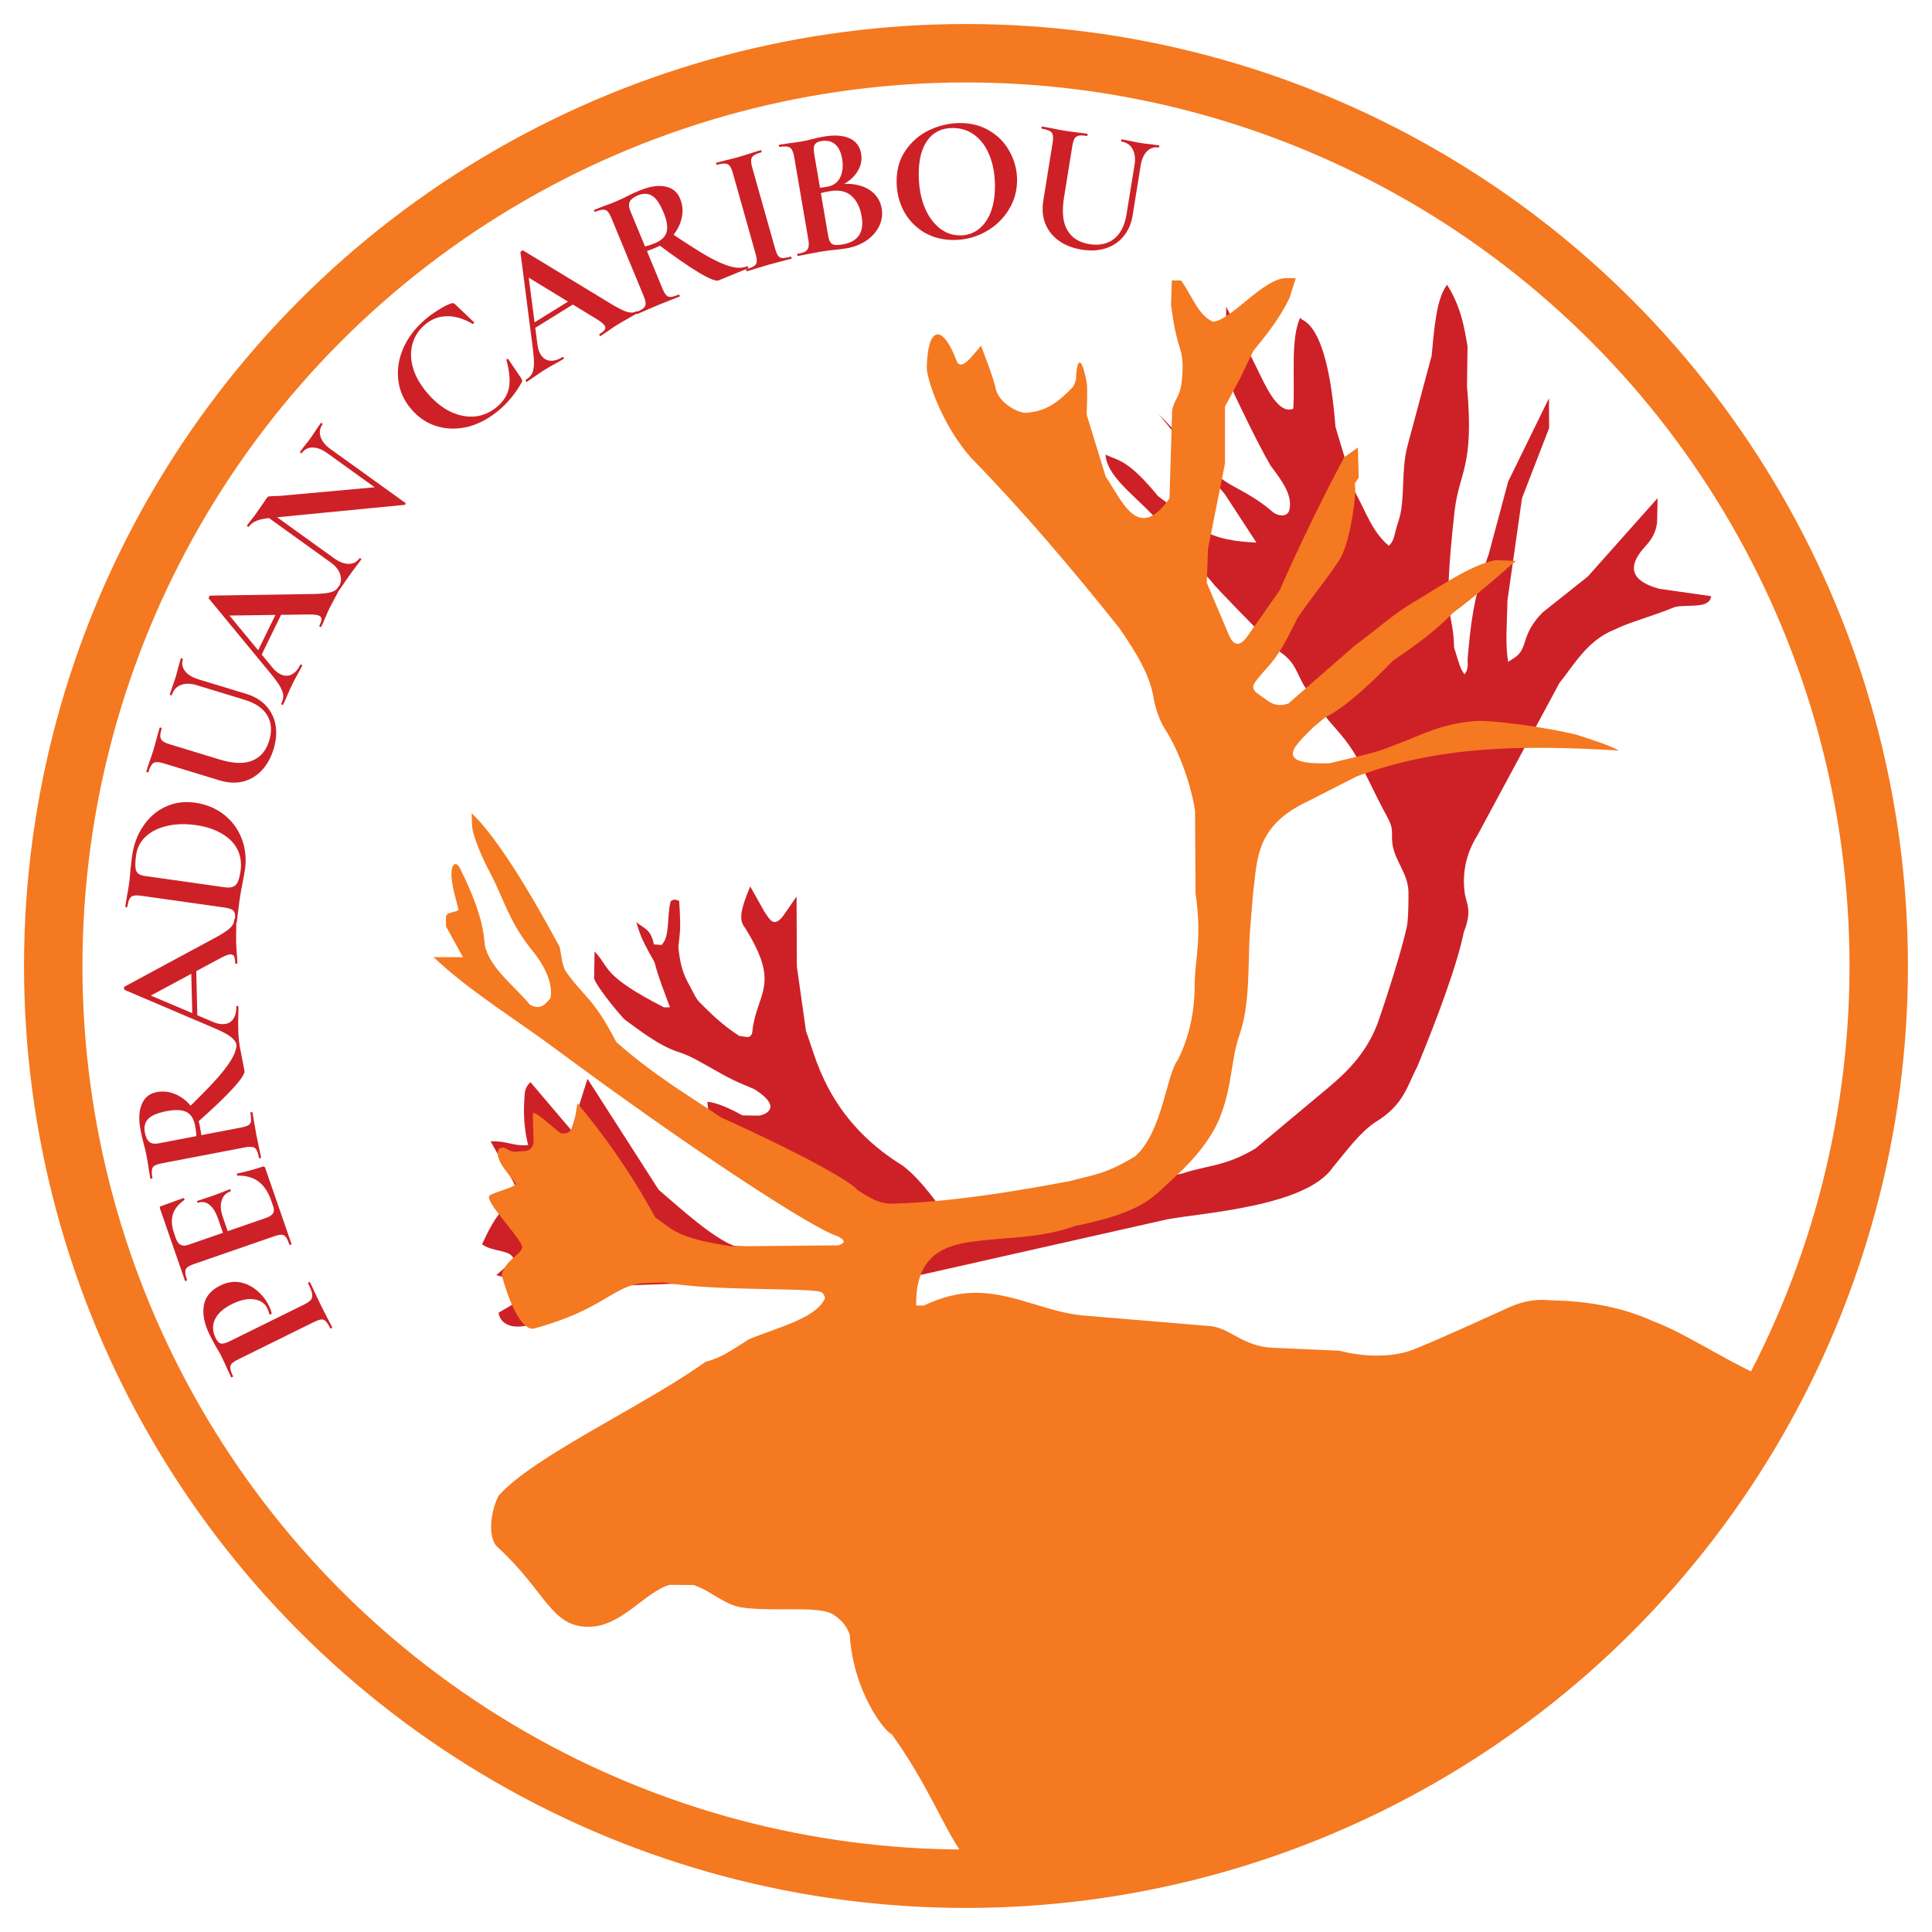 <?xml version="1.0" encoding="UTF-8" standalone="no"?>
<svg
   xmlns:dc="http://purl.org/dc/elements/1.1/"
   xmlns:cc="http://creativecommons.org/ns#"
   xmlns:rdf="http://www.w3.org/1999/02/22-rdf-syntax-ns#"
   xmlns:svg="http://www.w3.org/2000/svg"
   xmlns="http://www.w3.org/2000/svg"
   xmlns:sodipodi="http://sodipodi.sourceforge.net/DTD/sodipodi-0.dtd"
   xmlns:inkscape="http://www.inkscape.org/namespaces/inkscape"
   width="200"
   height="200"
   version="1.1"
   viewBox="0 0 52.917 52.917"
   id="svg2750"
   sodipodi:docname="logo_ms.svg"
   inkscape:version="1.0.2 (e86c870879, 2021-01-15)">
  <defs
     id="defs2754" />
  <sodipodi:namedview
     pagecolor="#ffffff"
     bordercolor="#666666"
     borderopacity="1"
     objecttolerance="10"
     gridtolerance="10"
     guidetolerance="10"
     inkscape:pageopacity="0"
     inkscape:pageshadow="2"
     inkscape:window-width="1440"
     inkscape:window-height="856"
     id="namedview2752"
     showgrid="false"
     inkscape:zoom="1.58"
     inkscape:cx="100"
     inkscape:cy="100"
     inkscape:window-x="0"
     inkscape:window-y="0"
     inkscape:window-maximized="1"
     inkscape:current-layer="svg2750" />
  <g
     transform="translate(-24.2,-24.2)"
     id="g2748">
    <circle
       cx="50.658"
       cy="50.658"
       r="25"
       fill="none"
       stroke="#f47920"
       stroke-width="1.6"
       id="circle2737" />
    <path
       d="m49.314 59.143 6.853-1.545c.943-.179 3.811-.344 4.541-1.428.35-.419.739-.955 1.163-1.234.79-.478.874-1.008 1.139-1.501.58-1.393 1.12-2.876 1.282-3.7.23-.583.085-.754.031-1.044-.09-.606.052-1.143.337-1.601l2.255-4.188c.375-.456.75-1.153 1.486-1.448.427-.213 1.003-.356 1.675-.627.349-.083.953.062.992-.298l-1.423-.202c-.378-.108-1.1-.368-.398-1.143.227-.241.314-.44.341-.681l.013-.66-1.912 2.149-1.227.974c-.289.283-.418.55-.495.813-.109.371-.246.406-.459.548-.088-.507-.026-1.103-.02-1.674l.4-2.809.742-1.92-.004-.818-1.117 2.282-.534 1.992c-.432 1.183-.505 2.051-.576 2.853-.012.14.041.27-.087.439-.125-.185-.117-.196-.285-.738-.023-1.093-.339-.575.012-3.721.125-1.105.545-1.203.342-3.428l.014-1.102c-.092-.546-.187-1.093-.56-1.684-.288.37-.35 1.165-.422 1.942l-.666 2.486c-.177.662-.053 1.492-.242 2.042-.128.375-.102.534-.266.678-.457-.378-.639-.958-.923-1.466l-.538-1.79c-.246-3.166-1.014-2.837-.956-3.008-.283.565-.148 1.655-.199 2.513-.431.17-.779-.673-1.003-1.122l-.835-1.675c-.001.766-.041 1.668.217 2.385 0 0 .626 1.336 1 1.971.321.423.609.821.513 1.211-.044.202-.302.175-.442.068-.618-.544-1.215-.72-1.456-.965l-1.686-1.73 1.82 2.201.862 1.321c-.471-.021-1.114-.086-1.489-.367l-1.206-.906c-.83-1.01-1.085-.968-1.438-1.135.035.574.745 1.081 1.287 1.647l1.646 1.862c-.012.024 1.251 1.326 1.824 1.879.447.293.465.574.686.948.229.305.437.663.679.957.167.202.498.53.752.986.297.531.503 1.025.833 1.625.159.288.14.386.14.604.001.584.472.933.451 1.534 0 0 .005.67-.047.899-.214.949-.778 2.585-.804 2.651-.374.971-1.045 1.498-1.643 1.994l-1.694 1.416c-.839.503-1.341.461-2.008.687l-6.277 1.369c-.45-.541-.803-1.133-1.375-1.581-2.107-1.294-2.401-3.058-2.653-3.683l-.251-1.775-.008-1.917-.361.523c-.275.362-.381.084-.513-.095l-.396-.704c-.275.656-.309.924-.15 1.122.998 1.587.34 1.765.213 2.815-.019.294-.222.153-.357.161-.504-.324-.827-.66-1.1-.932-.102-.101-.194-.327-.288-.492-.256-.448-.262-.865-.286-1.018 0 0 .04-.328.047-.463.014-.286-.025-.798-.025-.798-.07-.019-.131-.066-.232.01-.115.427-.005.937-.249 1.2l-.212-.018c-.081-.434-.288-.436-.483-.612.096.279.074.353.501 1.1.111.438.282.839.422 1.236l-.164.001c-1.724-.886-1.47-1.082-1.9-1.532l-.012.749c.126.308.784 1.081.846 1.125.397.287.947.721 1.47.883.332.103.646.304 1.206.615.457.254.798.357.898.421.754.491.261.678.105.705l-.46-.006c-.344-.188-.696-.351-.964-.374l.033.329 4.612 3.815-3.91-.196c-.581-.221-1.419-.978-2.067-1.536l-1.951-3.041-.444 1.407-1.117-1.314c-.075.066-.136.154-.157.303-.043.5-.027.94.092 1.419-.427.036-.568-.12-1.027-.101l.616 1.1c.119.232.145.381.168.472-.102.074-.211.101-.364.22-.269.21-.509.71-.655 1.026.307.229.807.133.875.428l-.484.416.881.259c.221.108.152.175.09.238l-.907.532c.003.158.218.645 1.229.199l2.129-.938 1.807-.066z"
       fill="#cd2127"
       id="path2739" />
    <path
       d="m72.35 61.851c-4.092 8.568-12.372 13.226-21.832 13.064-.498-.72-.922-1.865-1.894-3.215-.22-.094-1.057-1.196-1.149-2.723-.108-.313-.305-.464-.478-.569-.414-.24-1.712-.046-2.541-.19-.459-.099-.812-.46-1.26-.605l-.659-.004c-.694.205-1.32 1.164-2.241 1.149-1.008-.013-1.15-.973-2.465-2.181-.289-.249-.19-1.005.028-1.414.966-1.085 4.002-2.467 5.657-3.658.489-.133.737-.337 1.196-.622.799-.331 1.806-.563 2.074-1.1.03-.05-.039-.186-.121-.204-.512-.113-2.93-.012-4.276-.253l-.612.02c-.824.106-1.083.741-2.973 1.248-.382.015-.71-.906-.863-1.473.093-.403.526-.549.563-.757-.007-.217-.941-1.156-.91-1.382-.03-.096.707-.244.736-.358-.106-.171-.656-.708-.454-.964.196-.108.229.138.524.079.171-.02.328.034.415-.222l-.021-.779c-.03-.202.43.24.732.479.049.039.088.024.155.022.263.004.279-.588.338-.819.682.829 1.388 1.77 2.132 3.132.491.312.515.546 2.09.785l2.917-.027c.141-.042.266-.118-.039-.26-.633-.187-3.984-2.359-7.679-5.104-1.123-.835-2.379-1.598-3.367-2.531l.809.003-.466-.844-.001-.259c.014-.17.389-.115.337-.224-.085-.368-.236-.782-.169-1.126.061-.146.129-.116.2-.013.786 1.562.638 2.029.722 2.236.184.594.844 1.075 1.208 1.529.266.143.395.034.564-.178.077-.384-.148-.856-.443-1.236-.676-.813-.814-1.428-1.165-2.109-.183-.355-.381-.743-.513-1.208-.047-.233-.025-.34-.037-.51.95.887 2.294 3.455 2.412 3.666.054.276.045.378.142.627.494.725.773.737 1.404 1.969 1.023.91 2.014 1.486 2.865 2.064 2.351 1.064 3.607 1.792 3.747 1.997.094.045.506.378.919.37 2.118-.044 4.875-.626 4.876-.614.661-.178 1.013-.195 1.815-.689.752-.684.841-2.23 1.165-2.641.324-.66.465-1.335.459-2.132.015-.62.201-1.235.023-2.417l-.014-2.274c-.045-.357-.307-1.437-.839-2.259-.108-.168-.241-.499-.293-.811-.108-.659-.464-1.23-.944-1.932-1.292-1.618-2.623-3.192-4.072-4.675-.819-.935-1.221-2.218-1.199-2.474.032-1.205.467-1.133.833-.123.149.199.393-.162.652-.458.075.205.322.817.405 1.182.093.412.649.666.814.655.45-.029.801-.177 1.296-.708.03-.032.078-.158.087-.212.003-.421.123-.805.291.079.032.169.004.757.001.891l.518 1.69c.475.712.895 1.81 1.75.605l.074-2.421c.083-.401.288-.312.285-1.256-.026-.525-.157-.407-.316-1.623l.021-.669.253-.001c.277.374.466.958.874 1.13.495-.03 1.388-1.204 2.017-1.195l.25.004-.171.543c-.264.549-.642 1.024-.993 1.451l-.36.75-.414.771v1.56l-.465 2.336-.033.931.615 1.454c.182.394.383.152.475.043l.901-1.285c.562-1.268 1.151-2.486 1.771-3.649l.377-.269.022.825-.104.156.009.18c-.005.406-.169 1.509-.433 1.916-.334.513-.616.831-1.137 1.571-.265.519-.453.97-.898 1.445-.069.074-.177.209-.209.246-.206.242-.09.293-.044.367l.372.265c.188.11.355.098.518.041l1.822-1.59c.548-.397 1.076-.886 1.657-1.215.558-.327 1.528-1.006 2.195-1.12l.558.017c-.555.478-1.094.957-1.727 1.428-.475.493-1.046.906-1.636 1.303-.679.696-1.325 1.292-1.862 1.556l-.339.284c-.491.494-1.117 1.024.462.973 1.448-.346 1.204-.276 2.057-.604.449-.173 1.069-.5 1.968-.553.473-.028 1.986.189 2.731.374.408.136.84.261 1.166.435-2.63-.155-4.907-.135-7.18.708l-1.34.683c-1.463.684-1.38 1.634-1.502 2.535l-.079.981c-.067.83.017 2.013-.292 2.886-.229.646-.194 1.346-.494 2.144-.201.612-.746 1.265-1.239 1.711-.65.588-.836.976-2.771 1.376-.984.347-1.858.298-2.787.425-.934.113-1.582.488-1.563 1.751l.211.001c1.014-.477 1.75-.406 2.691-.134.534.15 1.046.341 1.625.403l3.531.295c.539.051.886.554 1.695.593l1.843.081c.613.163 1.42.203 2.015-.028s2.515-1.108 2.515-1.108c.359-.175.745-.29 1.2-.247l.522.02c.911.066 1.669.252 2.331.552.864.32 1.931 1.042 2.878 1.466z"
       fill="#f47920"
       id="path2741" />
    <path
       id="a"
       d="m55.292 31.256a19.948 19.948 0 0114.768 24.036 19.948 19.948 0 01-24.036 14.768 19.948 19.948 0 01-14.768-24.036 19.948 19.948 0 0124.036-14.768z"
       fill="none" />
    <g
       aria-label="PERADUAN CARIBOU"
       transform="translate(.004 .006)"
       id="text2746"
       style="font-size:4.939px;letter-spacing:-0.225px;word-spacing:0.397px;fill:#cd2127;stroke-width:0.353">
      <path
         d="m 32.52,59.928 q 0.142,-0.07 0.193,-0.134 0.047,-0.062 0.032,-0.159 -0.017,-0.102 -0.111,-0.292 -0.007,-0.013 0.02,-0.026 0.027,-0.013 0.033,1.76e-4 0.09,0.182 0.135,0.286 l 0.186,0.388 0.164,0.321 q 0.048,0.086 0.122,0.237 0.007,0.013 -0.02,0.026 -0.027,0.013 -0.033,-1.76e-4 -0.07,-0.142 -0.123,-0.193 -0.055,-0.056 -0.128,-0.047 -0.077,0.011 -0.21,0.076 l -2.051,1.012 q -0.133,0.066 -0.184,0.118 -0.051,0.053 -0.04,0.13 0.006,0.08 0.074,0.217 0.007,0.013 -0.02,0.026 -0.027,0.013 -0.033,-1.76e-4 l -0.111,-0.237 q -0.092,-0.208 -0.151,-0.328 -0.052,-0.106 -0.138,-0.246 -0.033,-0.055 -0.081,-0.142 -0.048,-0.086 -0.105,-0.202 -0.223,-0.452 -0.161,-0.807 0.057,-0.353 0.451,-0.548 0.275,-0.135 0.535,-0.088 0.26,0.048 0.469,0.226 0.207,0.173 0.323,0.408 0.059,0.12 0.081,0.219 0.004,0.009 -0.018,0.02 -0.013,0.007 -0.029,0.009 -0.018,-0.002 -0.018,-0.013 -0.015,-0.075 -0.057,-0.159 -0.101,-0.204 -0.357,-0.243 -0.258,-0.043 -0.608,0.129 -0.35,0.173 -0.466,0.417 -0.118,0.24 0.022,0.524 0.061,0.124 0.141,0.14 0.079,0.016 0.248,-0.067 z"
         style="font-weight:bold;font-size:4.939px;font-family:'Cormorant Garamond';text-align:end;text-anchor:end;fill:#cd2127;stroke-width:0.353"
         id="path3317" />
      <path
         d="m 32.179,58.263 q 0.005,0.014 -0.023,0.024 -0.028,0.01 -0.033,-0.004 -0.052,-0.149 -0.098,-0.207 -0.048,-0.062 -0.121,-0.063 -0.078,8.93e-4 -0.218,0.049 l -2.161,0.748 q -0.14,0.048 -0.197,0.094 -0.057,0.046 -0.056,0.124 -0.004,0.08 0.046,0.224 0.005,0.014 -0.023,0.024 -0.028,0.01 -0.033,-0.004 l -0.685,-1.979 q -0.016,-0.047 0.026,-0.061 l 0.618,-0.224 q 0.009,-0.003 0.024,0.023 0.013,0.022 3.58e-4,0.031 -0.245,0.168 -0.314,0.391 -0.069,0.223 0.031,0.512 l 0.048,0.14 q 0.048,0.14 0.132,0.184 0.083,0.044 0.209,7.28e-4 l 2.138,-0.74 q 0.135,-0.047 0.183,-0.121 0.048,-0.074 0.009,-0.186 l -0.053,-0.154 q -0.126,-0.364 -0.351,-0.532 -0.225,-0.168 -0.574,-0.162 -0.009,0.003 -0.016,-0.015 -0.005,-0.014 0.001,-0.027 -1.79e-4,-0.016 0.004,-0.017 0.38,-0.079 0.679,-0.183 0.037,-0.013 0.061,-0.005 0.019,0.009 0.033,0.051 z m -1.664,-1.441 q -0.191,0.066 -0.247,0.253 -0.062,0.183 0.033,0.459 l 0.218,0.63 -0.131,0.045 -0.22,-0.635 q -0.094,-0.271 -0.237,-0.383 -0.143,-0.112 -0.311,-0.054 -0.014,0.005 -0.022,-0.018 -0.01,-0.028 0.004,-0.033 l 0.422,-0.141 0.222,-0.082 q 0.155,-0.064 0.249,-0.097 0.009,-0.003 0.019,0.025 0.01,0.028 3.57e-4,0.031 z"
         style="font-weight:bold;font-size:4.939px;font-family:'Cormorant Garamond';text-align:end;text-anchor:end;fill:#cd2127;stroke-width:0.353"
         id="path3319" />
      <path
         d="m 30.892,53.525 q 0.021,0.112 -0.324,0.489 -0.35,0.379 -0.991,0.944 l -0.221,-0.42 q 0.534,-0.52 0.827,-0.853 0.292,-0.338 0.408,-0.576 0.115,-0.238 0.077,-0.437 -0.002,-0.01 0.027,-0.015 0.029,-0.006 0.031,0.004 z m -2.846,1.627 q -0.085,-0.441 0.034,-0.716 0.114,-0.273 0.405,-0.329 0.276,-0.053 0.53,0.064 0.253,0.112 0.427,0.341 0.17,0.229 0.223,0.505 0.036,0.189 0.046,0.268 l 1.072,-0.205 q 0.15,-0.029 0.214,-0.066 0.063,-0.037 0.074,-0.11 0.01,-0.077 -0.019,-0.233 -0.002,-0.01 0.027,-0.015 0.029,-0.006 0.031,0.004 0.031,0.16 0.043,0.253 l 0.066,0.37 0.073,0.353 q 0.023,0.096 0.055,0.261 0.003,0.015 -0.026,0.02 -0.029,0.006 -0.032,-0.009 -0.03,-0.155 -0.067,-0.218 -0.038,-0.068 -0.111,-0.079 -0.078,-0.015 -0.224,0.013 l -2.246,0.43 q -0.146,0.028 -0.209,0.065 -0.063,0.037 -0.074,0.115 -0.015,0.078 0.014,0.229 0.002,0.01 -0.027,0.015 -0.029,0.006 -0.031,-0.004 l -0.044,-0.258 q -0.033,-0.225 -0.058,-0.356 -0.032,-0.165 -0.081,-0.342 -0.017,-0.062 -0.039,-0.153 -0.023,-0.096 -0.046,-0.212 z m 0.729,-0.527 q -0.398,0.076 -0.526,0.221 -0.128,0.145 -0.086,0.364 0.037,0.194 0.126,0.263 0.089,0.069 0.258,0.036 l 1.028,-0.197 q -0.003,-0.12 -0.035,-0.285 -0.054,-0.281 -0.232,-0.373 -0.184,-0.095 -0.533,-0.028 z"
         style="font-weight:bold;font-size:4.939px;font-family:'Cormorant Garamond';text-align:end;text-anchor:end;fill:#cd2127;stroke-width:0.353"
         id="path3321" />
      <path
         d="m 29.464,52.039 -0.035,-1.422 0.137,-0.038 0.037,1.531 z m 1.145,-2.651 q -6.05e-4,-0.025 0.029,-0.025 0.03,-7.26e-4 0.03,0.024 0.002,0.099 -0.002,0.306 -0.005,0.217 -0.002,0.311 0.003,0.123 0.017,0.301 0.014,0.168 0.016,0.266 4.84e-4,0.02 -0.029,0.02 -0.03,7.26e-4 -0.03,-0.019 -0.003,-0.128 -0.029,-0.182 -0.031,-0.059 -0.1,-0.057 -0.084,0.002 -0.279,0.106 l -1.955,1.051 -0.431,-0.232 2.192,0.929 q 0.145,0.061 0.268,0.058 0.178,-0.004 0.273,-0.13 0.096,-0.131 0.09,-0.343 -6.05e-4,-0.025 0.029,-0.025 0.03,-7.25e-4 0.03,0.024 0.002,0.089 -0.004,0.257 -0.005,0.188 -0.002,0.326 0.003,0.133 0.018,0.321 0.014,0.168 0.017,0.271 4.84e-4,0.02 -0.029,0.02 -0.03,7.26e-4 -0.03,-0.019 -0.003,-0.138 -0.06,-0.231 -0.062,-0.092 -0.207,-0.183 -0.15,-0.09 -0.44,-0.212 l -2.381,-1.014 q -0.015,-0.009 -0.016,-0.044 -9.67e-4,-0.04 0.014,-0.045 l 2.399,-1.294 q 0.346,-0.181 0.477,-0.298 0.131,-0.117 0.128,-0.24 z"
         style="font-weight:bold;font-size:4.939px;font-family:'Cormorant Garamond';text-align:end;text-anchor:end;fill:#cd2127;stroke-width:0.353"
         id="path3323" />
      <path
         d="m 30.904,48.016 q -0.022,0.156 -0.067,0.37 -0.016,0.078 -0.037,0.194 -0.021,0.112 -0.041,0.254 l -0.046,0.363 q -0.009,0.099 -0.032,0.265 -0.001,0.01 -0.031,0.006 -0.029,-0.004 -0.028,-0.014 0.022,-0.156 0.008,-0.233 -0.014,-0.077 -0.079,-0.111 -0.069,-0.04 -0.216,-0.06 l -2.264,-0.32 q -0.147,-0.021 -0.219,-0.001 -0.072,0.015 -0.107,0.085 -0.039,0.064 -0.06,0.216 -0.002,0.015 -0.031,0.011 -0.029,-0.004 -0.027,-0.019 l 0.042,-0.258 q 0.042,-0.224 0.06,-0.356 0.028,-0.2 0.043,-0.413 0.026,-0.256 0.039,-0.344 0.07,-0.494 0.319,-0.848 0.25,-0.359 0.617,-0.521 0.367,-0.163 0.788,-0.103 0.474,0.067 0.81,0.339 0.331,0.266 0.479,0.666 0.144,0.394 0.081,0.835 z m -0.119,0.033 q 0.044,-0.313 -0.078,-0.575 -0.127,-0.262 -0.422,-0.439 -0.294,-0.181 -0.729,-0.243 -0.416,-0.059 -0.771,0.021 -0.36,0.079 -0.589,0.286 -0.229,0.207 -0.272,0.515 -0.043,0.303 -1.05e-4,0.424 0.043,0.121 0.233,0.148 l 2.201,0.311 q 0.196,0.028 0.293,-0.063 0.093,-0.092 0.134,-0.385 z"
         style="font-weight:bold;font-size:4.939px;font-family:'Cormorant Garamond';text-align:end;text-anchor:end;fill:#cd2127;stroke-width:0.353"
         id="path3325" />
      <path
         d="m 29.584,42.961 q -0.255,-0.078 -0.438,-0.004 -0.181,0.069 -0.244,0.277 -0.003,0.009 -0.031,8.05e-4 -0.028,-0.009 -0.025,-0.018 l 0.074,-0.225 q 0.064,-0.177 0.097,-0.285 0.027,-0.09 0.07,-0.263 l 0.062,-0.219 q 0.003,-0.009 0.031,-8.05e-4 0.028,0.009 0.025,0.018 -0.056,0.184 0.059,0.333 0.115,0.149 0.37,0.226 l 1.313,0.4 q 0.331,0.101 0.536,0.324 0.206,0.223 0.261,0.534 0.052,0.305 -0.055,0.654 -0.107,0.35 -0.321,0.579 -0.214,0.229 -0.512,0.308 -0.301,0.073 -0.641,-0.03 l -1.526,-0.465 q -0.142,-0.043 -0.217,-0.035 -0.073,0.004 -0.119,0.067 -0.049,0.058 -0.093,0.204 -0.004,0.014 -0.033,0.005 -0.028,-0.009 -0.024,-0.023 l 0.081,-0.249 q 0.076,-0.214 0.115,-0.342 0.043,-0.142 0.1,-0.362 l 0.069,-0.242 q 0.004,-0.014 0.033,-0.005 0.028,0.009 0.024,0.023 -0.045,0.146 -0.038,0.226 0.008,0.075 0.07,0.125 0.059,0.044 0.201,0.087 l 1.351,0.412 q 0.562,0.171 0.899,0.031 0.337,-0.14 0.461,-0.546 0.12,-0.392 -0.049,-0.686 -0.173,-0.296 -0.617,-0.431 z"
         style="font-weight:bold;font-size:4.939px;font-family:'Cormorant Garamond';text-align:end;text-anchor:end;fill:#cd2127;stroke-width:0.353"
         id="path3327" />
      <path
         d="m 31.225,42.091 0.624,-1.278 0.139,0.03 -0.672,1.376 z m 2.238,-1.825 q 0.011,-0.022 0.037,-0.009 0.027,0.013 0.016,0.035 -0.043,0.089 -0.143,0.271 -0.104,0.191 -0.145,0.275 -0.054,0.111 -0.123,0.275 -0.065,0.155 -0.108,0.244 -0.009,0.018 -0.035,0.005 -0.027,-0.013 -0.018,-0.031 0.056,-0.115 0.058,-0.175 -6.11e-4,-0.066 -0.063,-0.097 -0.075,-0.037 -0.296,-0.035 l -2.22,0.031 -0.275,-0.404 1.517,1.835 q 0.101,0.121 0.211,0.175 0.16,0.078 0.303,0.01 0.145,-0.072 0.238,-0.263 0.011,-0.022 0.037,-0.009 0.027,0.013 0.016,0.035 -0.039,0.08 -0.122,0.226 -0.091,0.164 -0.152,0.289 -0.059,0.12 -0.132,0.293 -0.065,0.155 -0.11,0.248 -0.009,0.018 -0.035,0.005 -0.027,-0.013 -0.018,-0.031 0.061,-0.124 0.053,-0.232 -0.012,-0.11 -0.1,-0.258 -0.092,-0.149 -0.293,-0.39 l -1.646,-1.997 q -0.009,-0.015 0.006,-0.046 0.017,-0.035 0.033,-0.033 l 2.725,-0.043 q 0.391,-0.001 0.561,-0.045 0.17,-0.044 0.224,-0.154 z"
         style="font-weight:bold;font-size:4.939px;font-family:'Cormorant Garamond';text-align:end;text-anchor:end;fill:#cd2127;stroke-width:0.353"
         id="path3329" />
      <path
         d="m 31.354,38.233 0.095,-0.114 1.896,1.365 q 0.212,0.153 0.4,0.154 0.188,0.001 0.3,-0.155 0.006,-0.008 0.03,0.009 0.024,0.017 0.018,0.025 -0.081,0.112 -0.128,0.169 l -0.16,0.214 -0.175,0.251 q -0.045,0.071 -0.137,0.199 -0.009,0.012 -0.033,-0.005 -0.024,-0.017 -0.015,-0.029 0.127,-0.176 0.075,-0.366 -0.049,-0.194 -0.262,-0.347 z m 3.945,-0.264 q 0.012,0.009 0.002,0.032 -0.007,0.019 -0.021,0.021 l -3.671,0.357 q -0.261,0.025 -0.394,0.082 -0.132,0.057 -0.207,0.161 -0.006,0.008 -0.03,-0.009 -0.024,-0.017 -0.018,-0.025 l 0.125,-0.165 q 0.042,-0.049 0.114,-0.149 l 0.215,-0.308 q 0.036,-0.059 0.094,-0.139 0.023,-0.032 0.051,-0.037 0.028,-0.004 0.109,-0.007 0.141,-0.002 0.194,-0.007 l 2.754,-0.25 z m 0,0 -0.204,0.03 -1.932,-1.391 q -0.216,-0.156 -0.404,-0.157 -0.188,-0.001 -0.3,0.155 -0.006,0.008 -0.03,-0.009 -0.024,-0.017 -0.018,-0.025 l 0.128,-0.169 q 0.1,-0.122 0.164,-0.211 0.058,-0.08 0.154,-0.23 l 0.126,-0.183 q 0.006,-0.008 0.03,0.009 0.024,0.017 0.018,0.025 -0.115,0.16 -0.054,0.345 0.058,0.182 0.27,0.335 z"
         style="font-weight:bold;font-size:4.939px;font-family:'Cormorant Garamond';text-align:end;text-anchor:end;fill:#cd2127;stroke-width:0.353"
         id="path3331" />
      <path
         d="m 35.815,32.966 q 0.175,-0.152 0.38,-0.278 0.205,-0.133 0.352,-0.182 0.043,-0.018 0.067,-0.006 0.024,0.005 0.064,0.043 l 0.499,0.476 q 0.01,0.011 -0.006,0.031 -0.015,0.02 -0.036,0.012 -0.37,-0.215 -0.703,-0.207 -0.336,0.005 -0.608,0.241 -0.253,0.22 -0.335,0.533 -0.081,0.306 0.024,0.66 0.109,0.351 0.404,0.69 0.298,0.343 0.641,0.503 0.343,0.153 0.671,0.117 0.329,-0.044 0.597,-0.277 0.257,-0.224 0.312,-0.514 0.052,-0.294 -0.07,-0.751 -0.006,-0.014 0.016,-0.027 0.022,-0.012 0.032,-0.001 l 0.346,0.511 q 0.031,0.051 0.037,0.073 0.002,0.018 -0.018,0.062 -0.236,0.421 -0.586,0.726 -0.399,0.347 -0.845,0.473 -0.446,0.119 -0.861,0.003 -0.415,-0.116 -0.717,-0.463 -0.308,-0.354 -0.365,-0.789 -0.057,-0.442 0.128,-0.877 0.188,-0.438 0.583,-0.782 z"
         style="font-weight:bold;font-size:4.939px;font-family:'Cormorant Garamond';text-align:end;text-anchor:end;fill:#cd2127;stroke-width:0.353"
         id="path3333" />
      <path
         d="m 38.756,33.073 1.209,-0.749 0.102,0.099 -1.301,0.807 z m 2.867,-0.353 q 0.021,-0.013 0.037,0.012 0.016,0.025 -0.005,0.038 -0.084,0.052 -0.265,0.153 -0.19,0.106 -0.27,0.156 -0.105,0.065 -0.251,0.167 -0.138,0.097 -0.221,0.149 -0.017,0.01 -0.032,-0.015 -0.016,-0.025 0.001,-0.036 0.109,-0.068 0.142,-0.117 0.035,-0.056 -0.002,-0.115 -0.044,-0.071 -0.232,-0.187 l -1.896,-1.155 -0.018,-0.489 0.307,2.361 q 0.021,0.156 0.086,0.261 0.094,0.151 0.251,0.17 0.161,0.016 0.342,-0.096 0.021,-0.013 0.037,0.012 0.016,0.025 -0.005,0.038 -0.076,0.047 -0.223,0.127 -0.165,0.09 -0.282,0.163 -0.113,0.07 -0.268,0.178 -0.138,0.097 -0.226,0.152 -0.017,0.01 -0.032,-0.015 -0.016,-0.025 0.001,-0.036 0.118,-0.073 0.169,-0.168 0.049,-0.1 0.053,-0.271 0.002,-0.175 -0.04,-0.487 l -0.33,-2.567 q 5.88e-4,-0.018 0.03,-0.036 0.034,-0.021 0.046,-0.011 l 2.33,1.415 q 0.332,0.207 0.498,0.26 0.167,0.053 0.272,-0.012 z"
         style="font-weight:bold;font-size:4.939px;font-family:'Cormorant Garamond';text-align:end;text-anchor:end;fill:#cd2127;stroke-width:0.353"
         id="path3335" />
      <path
         d="m 43.877,31.875 q -0.105,0.043 -0.545,-0.218 -0.441,-0.266 -1.124,-0.78 l 0.367,-0.301 q 0.617,0.418 1.002,0.639 0.39,0.218 0.646,0.283 0.257,0.065 0.444,-0.012 0.009,-0.004 0.02,0.024 0.011,0.027 0.002,0.031 z m -2.166,-2.461 q 0.415,-0.172 0.708,-0.111 0.29,0.056 0.404,0.33 0.108,0.26 0.044,0.532 -0.059,0.27 -0.248,0.487 -0.19,0.212 -0.45,0.32 -0.178,0.074 -0.253,0.099 l 0.417,1.009 q 0.058,0.141 0.108,0.196 0.049,0.054 0.123,0.051 0.078,-0.005 0.224,-0.066 0.009,-0.004 0.02,0.024 0.011,0.027 0.002,0.031 -0.151,0.062 -0.239,0.094 l -0.349,0.139 -0.331,0.142 q -0.089,0.042 -0.245,0.106 -0.014,0.006 -0.025,-0.022 -0.011,-0.027 0.002,-0.033 0.146,-0.06 0.201,-0.11 0.059,-0.051 0.055,-0.124 -9.16e-4,-0.08 -0.058,-0.217 l -0.874,-2.113 q -0.057,-0.137 -0.106,-0.191 -0.049,-0.054 -0.127,-0.049 -0.08,9.17e-4 -0.221,0.059 -0.009,0.004 -0.02,-0.024 -0.011,-0.027 -0.002,-0.031 l 0.244,-0.095 q 0.214,-0.078 0.337,-0.129 0.155,-0.064 0.318,-0.148 0.057,-0.029 0.142,-0.07 0.089,-0.042 0.199,-0.088 z m 0.663,0.608 q -0.155,-0.374 -0.323,-0.47 -0.168,-0.096 -0.373,-0.011 -0.183,0.075 -0.232,0.176 -0.049,0.101 0.017,0.26 l 0.4,0.968 q 0.117,-0.027 0.272,-0.091 0.265,-0.109 0.318,-0.303 0.056,-0.2 -0.079,-0.528 z"
         style="font-weight:bold;font-size:4.939px;font-family:'Cormorant Garamond';text-align:end;text-anchor:end;fill:#cd2127;stroke-width:0.353"
         id="path3337" />
      <path
         d="m 45.422,30.99 q 0.042,0.147 0.084,0.207 0.043,0.06 0.116,0.065 0.078,0.004 0.23,-0.039 0.014,-0.004 0.022,0.025 0.008,0.029 -0.006,0.033 -0.157,0.044 -0.249,0.065 l -0.363,0.097 -0.35,0.104 q -0.094,0.032 -0.255,0.077 -0.009,0.003 -0.018,-0.026 -0.008,-0.029 0.002,-0.031 0.152,-0.043 0.217,-0.087 0.065,-0.044 0.07,-0.117 0.008,-0.079 -0.032,-0.222 l -0.62,-2.201 q -0.04,-0.143 -0.087,-0.201 -0.043,-0.06 -0.121,-0.064 -0.079,-0.008 -0.231,0.034 -0.009,0.003 -0.018,-0.026 -0.008,-0.029 0.002,-0.031 l 0.258,-0.068 q 0.221,-0.052 0.354,-0.09 0.147,-0.042 0.363,-0.113 l 0.241,-0.073 q 0.014,-0.004 0.022,0.025 0.008,0.029 -0.006,0.033 -0.147,0.042 -0.211,0.09 -0.063,0.049 -0.067,0.127 -0.005,0.073 0.035,0.216 z"
         style="font-weight:bold;font-size:4.939px;font-family:'Cormorant Garamond';text-align:end;text-anchor:end;fill:#cd2127;stroke-width:0.353"
         id="path3339" />
      <path
         d="m 47.102,29.255 q 0.326,-0.056 0.593,0.009 0.271,0.064 0.44,0.23 0.169,0.167 0.21,0.41 0.043,0.253 -0.068,0.483 -0.111,0.229 -0.348,0.395 -0.238,0.161 -0.554,0.215 -0.136,0.023 -0.314,0.039 -0.069,0.007 -0.172,0.019 -0.098,0.012 -0.22,0.033 l -0.355,0.066 q -0.097,0.022 -0.262,0.05 -0.015,0.003 -0.02,-0.027 -0.005,-0.029 0.01,-0.032 0.141,-0.024 0.21,-0.061 0.068,-0.042 0.086,-0.115 0.022,-0.079 -0.003,-0.22 l -0.386,-2.254 q -0.035,-0.204 -0.114,-0.256 -0.08,-0.056 -0.289,-0.021 -0.01,0.002 -0.015,-0.028 -0.005,-0.029 0.005,-0.031 l 0.259,-0.039 q 0.226,-0.029 0.357,-0.051 0.136,-0.023 0.28,-0.063 0.048,-0.013 0.144,-0.035 0.097,-0.022 0.17,-0.034 0.443,-0.076 0.714,0.043 0.271,0.119 0.323,0.426 0.048,0.282 -0.138,0.54 -0.182,0.252 -0.582,0.405 z m -0.41,-1.197 q -0.141,0.024 -0.183,0.101 -0.043,0.072 -0.012,0.253 l 0.163,0.954 -0.186,-0.003 q 0.216,-0.027 0.377,-0.054 0.253,-0.043 0.357,-0.257 0.104,-0.213 0.053,-0.51 -0.047,-0.277 -0.193,-0.398 -0.147,-0.125 -0.375,-0.086 z m 0.58,2.832 q 0.638,-0.109 0.524,-0.771 -0.064,-0.375 -0.282,-0.563 -0.218,-0.188 -0.583,-0.126 -0.239,0.041 -0.409,0.1 l 0.151,-0.086 0.207,1.212 q 0.027,0.161 0.102,0.218 0.074,0.052 0.288,0.016 z"
         style="font-weight:bold;font-size:4.939px;font-family:'Cormorant Garamond';text-align:end;text-anchor:end;fill:#cd2127;stroke-width:0.353"
         id="path3341" />
      <path
         d="m 50.338,30.767 q -0.459,0.005 -0.822,-0.203 -0.358,-0.213 -0.56,-0.577 -0.197,-0.368 -0.202,-0.803 -0.006,-0.509 0.247,-0.872 0.253,-0.368 0.651,-0.556 0.403,-0.187 0.823,-0.192 0.469,-0.005 0.827,0.213 0.358,0.213 0.55,0.572 0.197,0.358 0.201,0.763 0.005,0.449 -0.228,0.827 -0.233,0.378 -0.63,0.6 -0.393,0.222 -0.857,0.227 z m 0.162,-0.125 q 0.277,-0.003 0.492,-0.164 0.22,-0.165 0.34,-0.473 0.12,-0.313 0.115,-0.742 -0.005,-0.454 -0.147,-0.808 -0.142,-0.359 -0.406,-0.559 -0.264,-0.2 -0.615,-0.196 -0.449,0.005 -0.688,0.348 -0.238,0.339 -0.231,0.946 0.005,0.479 0.153,0.858 0.152,0.374 0.407,0.583 0.259,0.209 0.58,0.206 z"
         style="font-weight:bold;font-size:4.939px;font-family:'Cormorant Garamond';text-align:end;text-anchor:end;fill:#cd2127;stroke-width:0.353"
         id="path3343" />
      <path
         d="m 55.271,28.709 q 0.042,-0.263 -0.055,-0.434 -0.093,-0.17 -0.307,-0.205 -0.01,-0.002 -0.005,-0.031 0.005,-0.029 0.014,-0.028 l 0.233,0.043 q 0.184,0.04 0.296,0.058 0.093,0.015 0.27,0.033 l 0.225,0.031 q 0.01,0.002 0.005,0.031 -0.005,0.029 -0.014,0.028 -0.19,-0.031 -0.322,0.103 -0.132,0.134 -0.174,0.397 l -0.218,1.356 q -0.055,0.341 -0.248,0.575 -0.193,0.234 -0.494,0.331 -0.295,0.093 -0.656,0.034 -0.361,-0.058 -0.617,-0.239 -0.256,-0.181 -0.375,-0.466 -0.114,-0.288 -0.057,-0.64 l 0.254,-1.575 q 0.024,-0.146 0.005,-0.219 -0.013,-0.072 -0.083,-0.108 -0.064,-0.04 -0.215,-0.065 -0.015,-0.002 -0.01,-0.032 0.005,-0.029 0.019,-0.027 l 0.258,0.047 q 0.223,0.046 0.354,0.067 0.146,0.024 0.372,0.05 l 0.249,0.035 q 0.015,0.002 0.01,0.032 -0.005,0.029 -0.019,0.027 -0.151,-0.024 -0.229,-0.007 -0.073,0.018 -0.114,0.087 -0.035,0.064 -0.059,0.211 l -0.225,1.395 q -0.093,0.58 0.091,0.895 0.184,0.315 0.604,0.382 0.405,0.065 0.673,-0.142 0.269,-0.212 0.343,-0.67 z"
         style="font-weight:bold;font-size:4.939px;font-family:'Cormorant Garamond';text-align:end;text-anchor:end;fill:#cd2127;stroke-width:0.353"
         id="path3345" />
    </g>
  </g>
</svg>
